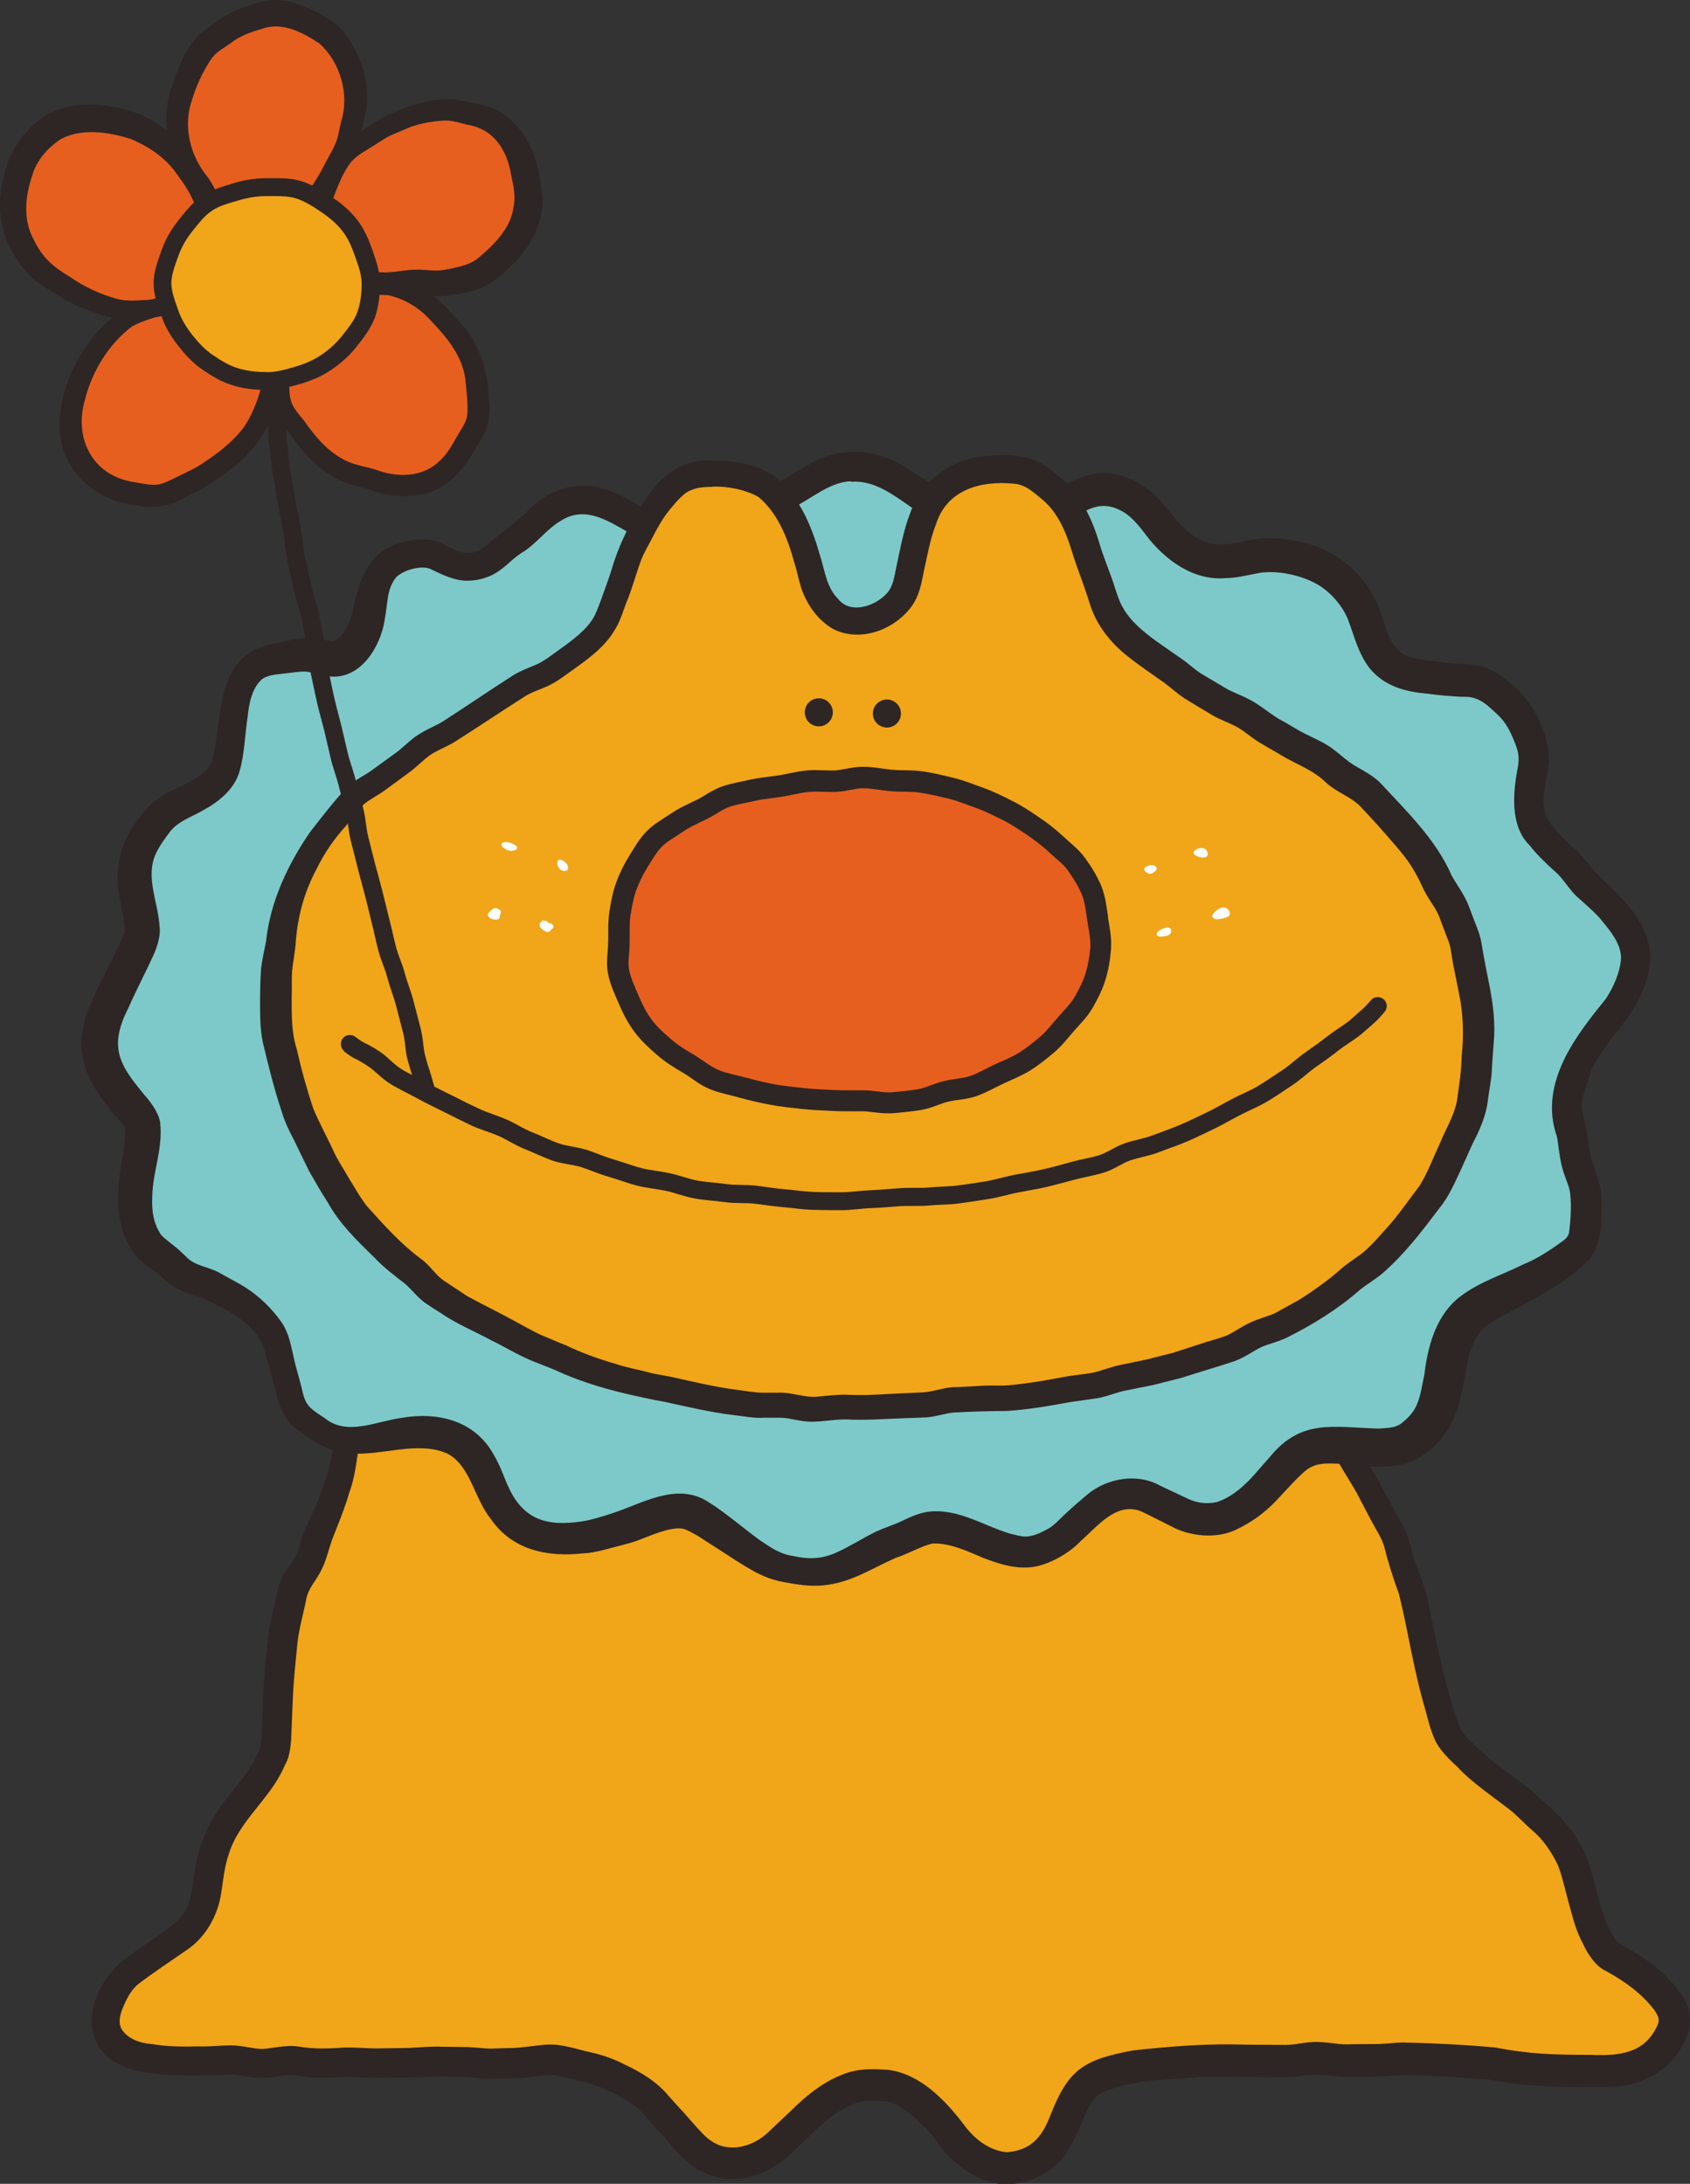 <svg xmlns="http://www.w3.org/2000/svg" version="1.1" xmlns:xlink="http://www.w3.org/1999/xlink" xmlns:svgjs="http://svgjs.dev/svgjs" width="100" height="129.19"><rect width="100%" height="100%" fill="#333333" stroke="none"/><svg id="SvgjsSvg1015" data-name="レイヤー 2" xmlns="http://www.w3.org/2000/svg" viewBox="0 0 100 129.19">
  <defs>
    <style>
      .cls-1 {
        fill: #2e2624;
      }

      .cls-2 {
        fill: #7dc9c9;
      }

      .cls-3 {
        fill: #fff;
      }

      .cls-4 {
        fill: #f1a518;
      }

      .cls-5 {
        fill: #e75f1f;
      }
    </style>
  </defs>
  <g id="SvgjsG1014" data-name="レイヤー 1">
    <g>
      <path class="cls-4" d="M99.01,119.07c-.15-.49-.53-.94-.95-1.38-.38-.4-.83-.75-1.28-1.08-.49-.36-1.02-.62-1.43-.87-.46-.27-.67-.78-.92-1.24-.23-.43-.4-.9-.54-1.42-.13-.48-.28-.97-.41-1.48-.12-.49-.26-.99-.44-1.48-.18-.47-.47-.89-.76-1.33-.33-.5-.76-.9-1.22-1.3-.45-.39-.86-.85-1.36-1.2-.49-.35-.97-.73-1.45-1.08-.5-.37-.94-.76-1.35-1.18-.43-.44-.94-.81-1.2-1.36-.26-.55-.4-1.11-.56-1.66-.16-.54-.33-1.09-.46-1.69-.11-.53-.26-1.09-.38-1.7-.11-.53-.2-1.09-.36-1.71-.13-.52-.2-1.1-.38-1.7-.15-.52-.38-1.06-.58-1.65-.19-.55-.27-1.12-.48-1.63-.22-.54-.56-1.01-.8-1.5-.26-.53-.53-1.03-.79-1.5-.3-.53-.6-1-.88-1.45-.21-.34-.39-.66-.55-.96-.25-.01-.5-.02-.75-.01-.58.02-1.17.08-1.7.4-.5.29-.84.7-1.18,1.04-.39.39-.72.79-1.05,1.17-.35.39-.75.72-1.19,1.02-.39.27-.83.55-1.41.69-.54.13-1.05.07-1.51-.01-.51-.09-.94-.36-1.39-.57-.47-.23-.93-.48-1.37-.66-.49-.2-1.01-.25-1.51-.15-.5.1-1,.31-1.45.66-.4.3-.78.69-1.2,1.05-.39.34-.74.78-1.2,1.06-.44.26-.94.49-1.49.61-.56.12-1.06-.06-1.52-.15-.51-.11-.95-.3-1.42-.52-.45-.21-.94-.36-1.44-.52-.46-.15-.94-.26-1.5-.23-.53.03-1.04.3-1.59.56-.49.22-1.06.37-1.58.66-.49.27-.99.55-1.51.79-.52.24-1.04.44-1.6.56-.55.11-1.09.1-1.68,0-.52-.09-1.03-.16-1.49-.36-.48-.21-.92-.49-1.34-.75-.45-.28-.86-.59-1.26-.88-.44-.33-.86-.63-1.26-.89-.49-.32-.95-.56-1.4-.63-.46-.07-1.07.03-1.75.26-.51.17-1.06.43-1.66.64-.54.19-1.12.35-1.7.49-.58.14-1.16.2-1.75.21-.59.01-1.18.04-1.75-.16-.71-.24-1.24-.58-1.63-.99-.45-.48-.8-1.03-1.07-1.6-.27-.58-.47-1.18-.82-1.72-.33-.51-.71-.98-1.33-1.33-.5-.29-1.04-.4-1.61-.43-.55-.03-1.11-.01-1.68.07-.56.08-1.12.21-1.67.28-.51.07-1.02.11-1.51.09-.04.2-.08.4-.12.6-.11.54-.17,1.12-.33,1.67-.16.54-.36,1.08-.56,1.61-.2.54-.44,1.05-.66,1.57-.22.54-.34,1.11-.56,1.62-.24.55-.65.99-.87,1.48-.24.53-.28,1.12-.43,1.65-.15.56-.24,1.11-.31,1.66-.08.58-.14,1.14-.16,1.68-.03.59-.11,1.16-.11,1.7,0,.62-.05,1.19-.07,1.7-.03.67-.03,1.25-.22,1.67-.25.55-.52,1.07-.84,1.54-.34.5-.75.92-1.1,1.37-.36.48-.69.96-.98,1.45-.35.61-.55,1.21-.69,1.78-.17.67-.22,1.3-.32,1.89-.11.68-.34,1.25-.66,1.78-.25.41-.67.77-1.18,1.15-.42.32-.91.61-1.39.93-.48.32-.95.67-1.36,1-.49.4-.77.9-.99,1.34-.28.59-.46,1.13-.42,1.63.05.59.33,1.05.83,1.41.39.28.9.53,1.58.6.39.04.97.14,1.69.17.5.02,1.08-.01,1.7,0,.53.02,1.1-.07,1.7-.06.55.01,1.11.2,1.7.21.55,0,1.13-.18,1.7-.17.56,0,1.13.16,1.7.16.57,0,1.14-.06,1.7-.06.57,0,1.14.06,1.7.06.58,0,1.15-.02,1.7-.02.59,0,1.16-.08,1.7-.08.6,0,1.17.04,1.7.03.63,0,1.2.11,1.7.1.73-.01,1.32-.03,1.7-.05.68-.03,1.29-.2,1.84-.18.67.03,1.24.23,1.81.36.59.14,1.17.27,1.75.55.51.24,1.05.51,1.63.87.55.34.94.84,1.34,1.27.43.47.85.93,1.23,1.38.42.49.83.95,1.36,1.25.49.28,1.08.5,1.8.46.66-.04,1.25-.29,1.78-.58.53-.3.95-.77,1.42-1.2.46-.42.9-.86,1.35-1.27.47-.43,1-.77,1.52-1.06.53-.3,1.09-.49,1.75-.5.62-.01,1.2-.02,1.69.15.55.2,1.03.53,1.46.87.44.35.86.76,1.23,1.17.38.43.68.93,1.05,1.32.41.43.86.74,1.34.99.47.24.99.48,1.62.4.69-.09,1.26-.27,1.68-.54.53-.33.87-.83,1.16-1.32.29-.49.47-1.06.73-1.59.25-.52.5-1.07.92-1.48.37-.36.91-.56,1.56-.76.37-.11.94-.29,1.69-.37.51-.06,1.09-.12,1.73-.16.54-.04,1.12-.1,1.73-.13.55-.03,1.14,0,1.74-.02.56-.02,1.15.03,1.74.02.57-.01,1.15.02,1.73.01.58,0,1.16-.17,1.73-.18.58,0,1.16.14,1.74.14.59,0,1.17-.03,1.74-.02.6,0,1.18-.11,1.74-.09.61.01,1.19.04,1.74.06.62.02,1.21.06,1.73.09.68.04,1.26.09,1.73.14.65.07,1.26.25,1.85.31.66.06,1.29.06,1.87.1.67.05,1.3.02,1.87.03.69,0,1.32.04,1.87-.04.7-.11,1.29-.31,1.76-.61.58-.38.9-.82,1.14-1.2.34-.54.48-1.06.31-1.58Z"></path>
      <path class="cls-2" d="M50.29,27.6c.64-.03,1.23.06,1.79.26.57.2,1.07.55,1.59.88.51.33,1.02.67,1.52,1.01.51.35,1.08.59,1.62.84.56.26,1.11.39,1.74.42.56.02,1.12.13,1.64-.02.53-.14,1.02-.42,1.52-.64.51-.23.99-.51,1.47-.73.53-.24,1.02-.52,1.52-.63.55-.13,1.1-.06,1.63.14.54.2.94.49,1.3.81.39.35.68.77,1,1.17.32.4.69.76,1.09,1.1.36.32.78.6,1.32.78.63.21,1.23.21,1.83.16.6-.05,1.19-.26,1.83-.32.57-.06,1.19.01,1.85.14.54.1,1.11.3,1.74.62.62.32,1.02.72,1.37,1.1.44.48.77.94.97,1.46.22.58.39,1.14.6,1.67.21.55.46,1.06.97,1.46.49.38,1.08.57,1.71.68.58.1,1.21.17,1.84.22.61.05,1.25,0,1.84.19.57.18,1.02.58,1.51,1.03.53.5.88.98,1.11,1.5.28.62.53,1.21.55,1.82.03.67-.19,1.31-.24,1.9-.07.72-.07,1.39.12,1.92.16.45.55.87.96,1.35.34.39.77.74,1.2,1.15.39.38.68.89,1.08,1.28.41.39.85.74,1.21,1.14.4.43.76.86,1.04,1.29.33.51.57,1.01.64,1.52.07.58-.05,1.13-.25,1.67-.18.51-.42,1.03-.74,1.53-.3.46-.71.88-1.06,1.34-.34.46-.68.93-.98,1.4-.31.49-.5,1.04-.67,1.57-.18.53-.36,1.07-.36,1.63,0,.55.2,1.09.3,1.65.1.55.14,1.11.27,1.64.14.55.41,1.07.51,1.59.11.58.05,1.14.04,1.67-.01.58,0,1.16-.29,1.64-.29.49-.81.79-1.27,1.14-.44.34-.92.62-1.44.88-.51.25-1.01.54-1.52.77-.54.25-1.06.49-1.52.77-.53.32-.99.67-1.28,1.11-.33.5-.59,1.07-.76,1.69-.16.58-.2,1.21-.34,1.82-.14.61-.26,1.22-.49,1.77-.24.57-.64,1.01-1.12,1.42-.48.42-.98.57-1.56.62-.56.05-1.15.06-1.75-.01-.59-.07-1.18-.12-1.76-.1-.58.02-1.17.08-1.7.4-.5.29-.84.7-1.18,1.04-.39.39-.72.79-1.05,1.17-.35.39-.75.72-1.19,1.02-.39.27-.83.55-1.41.69-.54.13-1.05.07-1.51-.01-.51-.09-.94-.36-1.39-.57-.47-.23-.93-.48-1.37-.66-.49-.2-1.01-.25-1.51-.15-.5.1-1,.31-1.45.66-.4.3-.78.69-1.2,1.05-.39.34-.74.78-1.2,1.06-.44.26-.94.49-1.49.61-.56.12-1.06-.06-1.52-.15-.51-.11-.95-.3-1.42-.52-.45-.21-.94-.36-1.44-.52-.46-.15-.94-.26-1.5-.23-.53.03-1.04.3-1.59.56-.49.22-1.06.37-1.58.66-.49.27-.99.55-1.51.79-.52.24-1.04.44-1.6.56-.55.11-1.09.1-1.68,0-.52-.09-1.03-.16-1.49-.36-.48-.21-.92-.49-1.34-.75-.45-.28-.86-.59-1.26-.88-.44-.33-.86-.63-1.26-.89-.49-.32-.95-.56-1.4-.63-.46-.07-1.07.03-1.75.26-.51.17-1.06.43-1.66.64-.54.19-1.12.35-1.7.49-.58.14-1.16.2-1.75.21-.59.01-1.18.04-1.75-.16-.71-.24-1.24-.58-1.63-.99-.45-.48-.8-1.03-1.07-1.6-.27-.58-.47-1.18-.82-1.72-.33-.51-.71-.98-1.33-1.33-.5-.29-1.04-.4-1.61-.43-.55-.03-1.11-.01-1.68.07-.56.08-1.12.21-1.67.28-.58.08-1.16.13-1.69.08-.57-.05-1.05-.31-1.54-.64-.52-.35-.97-.63-1.25-1.01-.34-.47-.41-1.01-.55-1.5-.14-.52-.31-1.02-.43-1.55-.11-.51-.21-1.04-.47-1.54-.22-.43-.59-.81-1.03-1.24-.37-.36-.79-.67-1.25-.93-.45-.25-.91-.51-1.39-.73-.48-.22-1.01-.32-1.47-.55-.47-.24-.82-.66-1.22-.98-.4-.32-.88-.59-1.16-1.05-.32-.51-.52-1.11-.59-1.72-.07-.59-.04-1.22.02-1.81.06-.63.23-1.23.3-1.78.09-.76.19-1.42.02-1.8-.2-.46-.69-.93-1.12-1.49-.36-.47-.76-.98-1.03-1.55-.26-.55-.36-1.16-.32-1.81.03-.53.18-1.1.41-1.67.21-.52.46-1.05.73-1.57.28-.53.54-1.06.77-1.55.28-.61.59-1.15.59-1.63,0-.61-.15-1.25-.29-1.9-.13-.61-.2-1.21-.13-1.87.06-.57.22-1.12.63-1.75.4-.6.75-1.14,1.22-1.49.56-.41,1.17-.65,1.71-.94.62-.33,1.14-.67,1.5-1.18.27-.38.44-.95.52-1.65.06-.55.16-1.15.24-1.74.07-.6.13-1.2.33-1.72.22-.57.49-1.13,1-1.45.6-.37,1.19-.4,1.66-.49.66-.12,1.22-.23,1.73-.15.62.11,1.16.36,1.71.1.59-.28.91-.73,1.14-1.19.25-.49.41-1.03.51-1.59.1-.56.17-1.13.38-1.62.21-.5.49-.99,1.05-1.28.71-.37,1.29-.46,1.76-.45.69,0,1.16.42,1.7.61.5.18,1.1.28,1.84,0,.51-.2.9-.64,1.33-.99.43-.34.91-.63,1.31-1,.41-.38.77-.8,1.22-1.1.46-.3.95-.57,1.51-.66.67-.11,1.18.03,1.62.16.55.16,1,.4,1.48.69.43.25.88.52,1.5.67.45.11.99.24,1.64.21.47-.02,1.01-.14,1.63-.27.66-.14,1.22-.4,1.75-.57.65-.21,1.21-.42,1.71-.66.62-.29,1.18-.52,1.66-.81.58-.35,1.08-.68,1.58-.93.55-.27,1.09-.46,1.75-.49Z"></path>
      <path class="cls-1" d="M50.25,26.74c1.19-.09,2.48.32,3.45.98.23.13.66.43.88.57.51.3,1.16.82,1.68,1.06.7.35,1.51.76,2.33.76.36.03.91.06,1.17.04,1.19-.31,2.35-1.1,3.49-1.59.69-.36,1.7-.69,2.53-.54,1.3.18,2.42.97,3.2,1.98.9,1.13,1.86,2.32,3.45,2.2.69-.01,1.21-.22,1.95-.32.87-.12,1.66,0,2.39.13,2.14.4,4.02,1.87,4.81,3.91l.09.24.17.49c.35,1.08.64,2.08,1.93,2.31.59.1,1.33.18,1.93.26.73.09,1.5,0,2.3.31,1.93.88,3.21,2.67,3.61,4.74.29,1.58-.92,3.26.24,4.58.41.52.85.94,1.37,1.4.41.36.75.85,1.08,1.26,1.45,1.4,3.35,2.96,3.35,5.19-.08,1.77-1.1,3.33-2.22,4.62-.4.61-1,1.33-1.26,2.01-.19.52-.46,1.26-.55,1.79-.1.61.14,1.07.25,1.74.14.77.17,1.42.36,1.92.24.61.58,1.6.53,2.3,0,1.26.08,2.68-.94,3.64-1.37,1.31-3.02,2.12-4.63,2.97-.5.28-1.08.58-1.46.95-.52.53-.78,1.35-.93,2.09-.18,1.07-.38,2.24-.82,3.28-.68,1.49-2.14,2.68-3.78,2.73-.9.09-1.87-.06-2.75-.14-.93-.04-1.59-.1-2.21.41-.5.42-1.23,1.24-1.71,1.75-.73.76-1.48,1.31-2.45,1.76-1.18.54-2.76.35-3.82-.25l-.9-.45c-.26-.13-.63-.32-.88-.43-1.45-.53-2.53.9-3.52,1.76-.63.68-1.69,1.31-2.67,1.52-1.1.21-2.16-.15-3.09-.5-.93-.39-1.98-.9-3.01-.86-.65.14-1.54.65-2.19.85-1.32.58-2.52,1.38-4,1.59-.79.13-1.59.03-2.36-.11-.36-.06-.75-.14-1.17-.29-.72-.27-1.34-.67-1.98-1.07-.33-.23-1.89-1.21-2.18-1.41-.29-.16-.75-.44-1.01-.45-.74-.06-1.77.41-2.49.68-.35.14-.71.23-1.06.32-.61.15-1.58.46-2.22.47-2.1.24-4.2-.17-5.48-2.02-1.01-1.25-1.2-3.17-2.6-3.89-1.75-.76-3.83.15-5.73,0-1.22-.02-2.29-.76-3.24-1.5-.67-.46-1.02-1.49-1.16-2.19-.29-.9-.5-2.03-.84-2.88-.67-1.22-1.97-1.89-3.18-2.47-.62-.31-1.41-.41-2.05-.84-.47-.3-.79-.7-1.24-1-.34-.22-.91-.65-1.2-1.12-.41-.63-.65-1.35-.76-2.1-.11-.8-.06-1.55.02-2.33.09-.73.27-1.34.31-2.04.04-.3.04-.71.03-.75-.06-.14-.17-.26-.29-.42-1.74-1.97-2.97-3.83-1.9-6.61.45-1.1,1.08-2.31,1.61-3.37.14-.33.5-.96.53-1.21.04-.55-.12-1.06-.21-1.64-.5-2.22-.04-3.9,1.51-5.65.92-1.11,2.51-1.32,3.51-2.26.38-.39.47-.86.55-1.4.46-2.65.27-5.61,3.65-6.15.57-.12,1.01-.26,1.66-.31.51-.06,1.16.14,1.63.19.08,0,.1,0,.11-.01.61-.3.88-1.05,1.09-1.7.44-2.2,1.04-3.99,3.77-4.3.42-.05.99,0,1.39.18.43.17.73.37.96.46.78.32,1.4.12,2.01-.48.81-.7,1.63-1.2,2.37-2,1.23-1.2,3.02-1.72,4.66-1.06.95.28,1.94,1.11,2.75,1.29,1.27.36,2.4.08,3.6-.29.93-.34,1.92-.64,2.84-1.09,1.72-.68,3.09-2.13,5.02-2.19ZM50.34,28.47c-1.23.04-2.33,1.03-3.42,1.57-1.97.93-3.97,1.78-6.15,2.1-1.26.17-2.48-.09-3.54-.62-1.27-.72-2.61-1.62-4.03-.72-.85.48-1.5,1.43-2.36,1.92-.67.44-.98.94-1.79,1.33-.44.19-.87.3-1.35.3-.78.04-1.67-.42-2.25-.7-.51-.21-1.54.04-2.01.5-.56.71-.48,1.43-.68,2.53-.24,1.56-1.4,3.5-3.22,3.34-.57-.04-.93-.24-1.45-.29-.31-.02-.77.06-1.15.1-.47.06-1,.07-1.4.32-.6.49-.8,1.4-.88,2.2-.16,1.03-.19,2.26-.48,3.26-.29,1.08-1.26,1.84-2.17,2.33-.67.39-1.41.62-1.9,1.2-.32.41-.73.97-.94,1.48-.54,1.33.18,2.76.27,4.17.1.67-.25,1.52-.49,1.99-.1.24-.34.71-.45.94-.21.45-.69,1.4-.88,1.86-1.26,2.45-.53,3.47,1.15,5.46.29.36.65.9.71,1.38.16,1.59-.43,2.82-.47,4.33-.04.89.06,1.61.52,2.3.21.24.77.63,1.09.92l.38.36c.53.59,1.38.59,2.08,1.02.25.13.71.4.96.53,1.03.55,1.92,1.36,2.6,2.31.57.82.63,1.83.89,2.73l.27.99c.09.37.15.67.25.9.22.53.7.76,1.2,1.11,1.31,1.03,2.98.17,4.5-.04,2.14-.38,4.35.15,5.46,2.17.44.74.64,1.44.9,1.97.89,1.9,2.28,2.28,4.26,1.99.51-.06,1.32-.31,1.83-.48,1.82-.58,3.86-1.9,5.74-.66.87.53,2.15,1.61,2.97,2.21.66.44,1.22.86,2.04.97.9.21,1.74.18,2.61-.24.72-.32,1.49-.82,2.23-1.18.47-.23,1.06-.41,1.47-.6.48-.23,1.13-.55,1.75-.61,1.73-.17,3.19.84,4.77,1.31.39.09.66.17.86.17.52,0,.99-.25,1.45-.5.31-.19.7-.62,1.04-.93.4-.37.77-.69,1.21-1.06,1.17-.97,2.96-1.29,4.33-.51l.49.23.49.23.49.23c.66.34,1.22.4,1.86.27.94-.3,1.78-1.09,2.41-1.84l.72-.82c1.89-2.32,3.81-1.75,6.47-1.69.53-.04.96-.03,1.34-.32.18-.15.41-.35.55-.53.54-.63.61-1.54.79-2.33.19-1.6.64-3.34,1.9-4.45,1.18-1,2.64-1.42,3.95-2.08.88-.35,1.72-.93,2.42-1.44.16-.14.23-.22.29-.42.1-.73.18-1.89.02-2.61-.07-.25-.2-.57-.33-.94-.27-.82-.29-1.58-.41-2.17-1.13-3.23,1.32-6.17,2.89-8.12.45-.67.86-1.59.91-2.41,0-.83-.57-1.53-1.09-2.17-.31-.42-1.01-1.02-1.41-1.38-.53-.43-.87-1.12-1.38-1.56-.5-.44-1.1-1.02-1.53-1.57-1.19-1.16-.98-3.2-.69-4.66.1-.62,0-.97-.24-1.55-.22-.54-.47-1.04-.9-1.46-.62-.58-1.14-1.15-2.06-1.12-.52,0-1.57-.1-2.14-.18-1.24-.11-2.52-.39-3.44-1.51-.71-.93-.91-1.95-1.32-2.99-.36-.81-1.08-1.6-1.86-2.02-.93-.51-2.21-.76-3.19-.65-.64.1-1.46.33-2.15.33-1.91.17-3.61-1.09-4.72-2.56-.42-.56-.91-1.18-1.55-1.47-.76-.38-1.41-.28-2.16.12-1.39.58-2.6,1.48-4.12,1.73-1.28.01-2.4-.03-3.53-.57-.95-.39-1.95-1.04-2.8-1.64-.99-.68-2.03-1.41-3.29-1.31Z"></path>
      <path class="cls-4" d="M42.14,28.02c.63,0,1.18.03,1.66.16.59.16,1.15.31,1.57.63.46.34.8.82,1.11,1.29.31.47.58.97.79,1.5.21.53.35,1.09.52,1.61.18.56.26,1.14.47,1.63.24.57.6,1.04.98,1.38.39.36.89.56,1.56.53.68-.03,1.16-.26,1.57-.51.49-.31.89-.68,1.12-1.22.21-.48.29-1.06.41-1.64.11-.54.25-1.09.38-1.65.13-.56.33-1.08.57-1.58.24-.51.55-.93,1-1.31.39-.33.83-.63,1.44-.81.47-.14,1.02-.24,1.66-.27.63-.02,1.19,0,1.68.13.58.16,1,.53,1.42.88.43.35.83.73,1.13,1.22.29.46.56.96.77,1.49.2.52.36,1.06.53,1.6.17.55.4,1.07.57,1.58.19.57.34,1.11.58,1.57.23.44.56.91,1.01,1.35.37.37.83.71,1.31,1.08.43.33.9.64,1.39.97.46.3.87.72,1.36,1.02.47.29.96.58,1.46.87.48.28,1.04.45,1.54.73.49.28.92.68,1.41.96.5.28.99.57,1.47.85.5.29,1.05.49,1.51.78.5.31.9.72,1.35,1.03.49.34,1.03.57,1.44.91.44.37.8.83,1.22,1.26.4.41.79.84,1.16,1.31.36.45.75.89,1.08,1.38.32.48.54,1.03.82,1.55.27.51.65.98.88,1.52.23.53.44,1.09.62,1.64.18.55.21,1.15.34,1.72.13.56.26,1.13.34,1.71.08.57.17,1.15.2,1.74.02.58-.05,1.16-.08,1.74-.03.58-.05,1.16-.14,1.74-.09.57-.15,1.16-.3,1.73-.15.55-.48,1.06-.7,1.61-.21.53-.44,1.06-.72,1.59-.26.51-.47,1.06-.79,1.56-.31.48-.68.93-1.05,1.4-.35.45-.71.91-1.12,1.35-.39.41-.75.84-1.16,1.22-.42.38-.91.66-1.35,1.01-.44.35-.85.74-1.31,1.06-.46.32-.92.65-1.39.94-.48.29-.98.55-1.48.8-.5.26-1.06.37-1.57.6-.51.23-.96.59-1.49.8-.52.2-1.07.33-1.6.51-.53.18-1.06.36-1.6.52-.54.16-1.08.28-1.63.41-.54.14-1.1.22-1.64.33-.55.12-1.07.35-1.62.45-.55.1-1.11.14-1.67.23-.55.09-1.1.24-1.65.31-.56.07-1.12.13-1.67.19-.56.06-1.13-.01-1.68.04-.56.05-1.12.04-1.68.08-.56.04-1.11.26-1.66.29-.57.03-1.13.04-1.68.06-.57.03-1.13.06-1.68.09-.57.02-1.13-.03-1.68-.01-.56.02-1.12.13-1.69.12-.56,0-1.12-.21-1.68-.24-.56-.03-1.13.03-1.69-.02-.56-.05-1.12-.14-1.67-.22-.56-.08-1.11-.21-1.66-.3-.55-.1-1.1-.25-1.64-.37-.55-.12-1.11-.19-1.65-.33-.55-.14-1.1-.24-1.64-.41-.54-.17-1.09-.31-1.62-.49-.53-.19-1.04-.45-1.56-.66-.53-.21-1.05-.41-1.56-.64-.52-.23-1-.52-1.5-.77-.51-.26-1.01-.51-1.49-.78-.5-.28-1.03-.48-1.5-.78-.48-.31-.97-.6-1.42-.92-.46-.33-.8-.82-1.22-1.18-.44-.37-.91-.68-1.3-1.07-.41-.39-.82-.77-1.19-1.19-.38-.42-.79-.81-1.13-1.25-.34-.45-.61-.95-.92-1.41-.31-.47-.58-.96-.86-1.45-.27-.49-.49-1.01-.73-1.51-.24-.51-.52-1-.72-1.52-.2-.53-.36-1.07-.51-1.6-.16-.54-.3-1.08-.41-1.63-.11-.55-.29-1.09-.36-1.65-.07-.56-.03-1.13-.06-1.69-.02-.56,0-1.12.03-1.68.03-.56.16-1.11.24-1.66.08-.56.11-1.12.25-1.66.14-.54.28-1.09.48-1.61.2-.53.46-1.02.71-1.52.25-.5.54-.98.85-1.45.31-.46.68-.88,1.04-1.31.36-.42.66-.91,1.08-1.29.4-.38.93-.61,1.39-.95.47-.35.92-.68,1.37-1,.48-.34.86-.78,1.32-1.08.49-.33,1.04-.52,1.5-.81.5-.32.96-.64,1.42-.92.51-.31.95-.67,1.42-.94.52-.3.97-.64,1.43-.91.52-.31,1.1-.44,1.55-.71.53-.32.97-.68,1.4-.97.51-.36.95-.72,1.3-1.08.43-.44.73-.91.92-1.41.19-.51.43-1.09.64-1.73.19-.56.35-1.16.58-1.75.22-.57.54-1.11.82-1.65.29-.56.61-1.08.98-1.54.4-.5.8-.97,1.32-1.26.52-.29,1.11-.37,1.77-.37Z"></path>
      <path class="cls-1" d="M42.14,27.25c1.24,0,2.42.14,3.62.87,1.5,1.15,2.24,2.93,2.73,4.64.32.94.38,1.95,1.11,2.68.66.83,1.9.5,2.62-.1.55-.44.63-.86.79-1.67.25-1.13.43-2.26.86-3.35.64-1.86,2.44-3.19,4.39-3.34,1.26-.14,2.72-.13,3.77.7.21.16.49.38.69.55,1.19.96,1.89,2.43,2.32,3.87.23.79.56,1.56.83,2.35.13.41.33,1.06.52,1.4.45.86,1.25,1.51,2.03,2.08.49.35,1.2.83,1.69,1.18.28.22.67.55.93.72.38.23.99.59,1.38.82.46.29.91.42,1.43.69.79.39,1.37.98,2.13,1.36l.72.42c.71.44,1.58.71,2.25,1.25.45.34.78.67,1.24.94.47.27,1.13.62,1.52,1.04,1.53,1.65,3.28,3.35,4.18,5.43.25.47.8,1.2,1.04,1.87l.15.4c.18.51.49,1.16.58,1.73.1.64.33,1.84.46,2.46.23,1.15.38,2.33.26,3.5-.03.5-.09,1.15-.11,1.64-.02.51-.17,1.2-.23,1.71-.09.87-.5,1.8-.89,2.54-.19.43-.51,1.12-.7,1.55-.37.78-.7,1.58-1.26,2.27-1.07,1.41-2.05,2.71-3.41,3.9-.51.41-.96.66-1.33.97-1.29,1.13-2.77,2.04-4.3,2.81-.62.29-1.17.39-1.55.58-.39.18-.86.54-1.51.8-1.02.34-2.23.69-3.21,1.01l-1.63.41-1.64.33c-.46.08-.94.3-1.59.44-.49.08-1.19.17-1.68.24-1.16.22-2.54.45-3.75.53-.79,0-2.08.03-2.87.08-.31.01-.46.02-.72.08-.34.07-.82.2-1.22.22-.32.02-1.02.03-1.35.05-.97.04-2.39.13-3.34.07-.84-.02-1.7.22-2.56.1-.59-.08-.97-.22-1.54-.2h-.82c-.55.04-1.2-.1-1.73-.15-1.38-.17-2.75-.49-4.11-.79-.76-.13-1.69-.34-2.45-.52-1.35-.32-2.76-.77-4.01-1.35-.38-.17-1.18-.46-1.56-.63-.77-.33-1.51-.79-2.26-1.15-.96-.52-2.06-.97-2.98-1.61-.27-.18-.86-.52-1.11-.75-.37-.31-.69-.72-1.01-.99-.6-.46-1.27-.97-1.79-1.53-1.05-1.02-2.08-2.02-2.78-3.29-.35-.54-.76-1.25-1.08-1.81-.16-.31-.76-1.57-.92-1.89-.26-.48-.54-1.07-.7-1.62-.45-1.33-.79-2.72-1.12-4.09-.19-.87-.17-1.76-.17-2.65,0-.55.02-1.2.06-1.76.07-.63.22-1.17.3-1.66.25-2.31,1.29-4.5,2.59-6.4.72-.92,1.39-1.8,2.2-2.67.53-.47,1.06-.7,1.43-.97l1.35-.98c.39-.26.73-.64,1.27-1.04.71-.49,1.26-.63,1.83-1.03,1.25-.81,2.54-1.69,3.79-2.49.43-.31,1.11-.56,1.58-.76.46-.22.83-.52,1.25-.82.77-.55,1.7-1.21,2.14-2.04.18-.37.41-1.01.56-1.43.17-.48.38-1.05.52-1.54.48-1.53,1.24-2.98,2.19-4.27.95-1.29,2.04-2.01,3.72-1.96ZM42.15,28.8c-.5,0-.95.05-1.29.21-.42.15-.89.73-1.24,1.15-.41.51-.7,1.03-1.01,1.63-.21.42-.54.96-.69,1.39-.27.72-.51,1.61-.8,2.33-.22.52-.37,1.12-.67,1.63-.61,1.1-1.59,1.8-2.57,2.5-.47.33-.98.73-1.52.97-.55.24-.92.33-1.4.65-1.27.81-2.54,1.66-3.81,2.47-.54.39-1.36.67-1.76.98-.35.25-.76.7-1.28,1.06l-1.32.97c-.52.37-1.01.6-1.3.88-.32.29-.6.72-.99,1.2-.75.83-1.29,1.62-1.77,2.59-.75,1.4-1.14,2.89-1.24,4.47-.06.61-.17,1.14-.21,1.61-.03.4,0,1.11-.02,1.54,0,1.05-.02,2.05.31,3.07.25,1.14.59,2.35.96,3.46.25.64.89,1.85,1.19,2.5.17.41.54.99.77,1.38.1.18.32.54.43.71.22.38.56.93.84,1.26.99,1.09,1.95,2.17,3.12,3.04.59.41.89,1.01,1.47,1.37.33.22.99.65,1.32.87.88.48,1.97,1.01,2.87,1.51.49.26.95.53,1.42.75.38.15,1.11.48,1.49.62.98.47,1.99.83,3.03,1.13.57.2,1.35.33,1.94.5.22.06.96.19,1.2.23,1.32.29,2.65.62,3.99.79.45.06,1.12.17,1.55.17h.83c.81-.06,1.62.32,2.4.23.53-.04,1.15-.13,1.71-.11.46.02,1.15.03,1.61,0,.76-.04,2.13-.11,2.87-.14.62-.02,1.39-.34,2.02-.31l1.68-.09c.51-.02.92.02,1.39-.02,1.21-.11,2.21-.29,3.43-.52.43-.07,1.17-.15,1.59-.23.43-.09.97-.32,1.59-.45l1.59-.33,1.57-.4,1.54-.5c.58-.2,1.1-.32,1.54-.49.38-.14.79-.46,1.39-.76.62-.29,1.17-.41,1.54-.59l1.38-.76c.88-.55,1.77-1.18,2.55-1.88.47-.4.98-.7,1.33-.99.49-.42,1.12-1.15,1.59-1.68.58-.68,1.15-1.5,1.69-2.21.47-.74.81-1.67,1.19-2.47.38-.96.97-1.83,1.07-2.85.11-.73.23-1.63.24-2.37.14-1.33.09-2.61-.2-3.9l-.32-1.62c-.11-.57-.1-.92-.33-1.45-.1-.26-.32-.86-.42-1.11-.2-.62-.58-.99-.96-1.73-.52-1.13-.87-1.7-1.67-2.62-.69-.81-1.41-1.61-2.13-2.37-.55-.54-1.41-.83-1.97-1.35-.79-.78-1.75-1.08-2.69-1.65-.25-.16-.83-.47-1.06-.62-.59-.31-1.11-.83-1.67-1.11-.4-.2-.93-.39-1.35-.64l-.18-.11-.72-.43c-.25-.15-.48-.29-.74-.45-.44-.3-.77-.6-1.16-.9-.68-.48-1.57-1.08-2.21-1.6-.97-.75-1.83-1.84-2.2-3.02l-.26-.8c-.25-.74-.58-1.56-.81-2.33-.35-1.15-.84-2.36-1.8-3.14-.52-.42-.99-.88-1.7-.91-1.89-.18-3.87.35-4.53,2.33-.38.96-.56,2.03-.78,3.03-.12.62-.26,1.28-.65,1.85-1.02,1.43-3.07,2.22-4.7,1.38-.9-.53-1.51-1.4-1.86-2.38-.18-.58-.26-1.06-.44-1.61-.39-1.43-.99-2.89-2.1-3.81-.68-.4-1.78-.65-2.72-.61Z"></path>
      <path class="cls-1" d="M20.32,62.17c.18.14.31.23.43.31.09.06.17.1.24.14.11.05.19.09.31.16.12.07.28.16.53.33.15.1.34.27.56.46.22.2.49.43.82.62.49.29,1.02.53,1.54.82.5.28,1.03.52,1.56.79.49.25,1.02.51,1.56.77.56.26,1.13.41,1.63.63.45.19.94.53,1.56.78.49.19,1.02.46,1.61.67.32.11.63.17.92.22.29.05.55.1.79.17.5.16,1.03.4,1.65.58.51.14,1.05.36,1.67.52.61.15,1.19.2,1.72.31.49.1,1.04.33,1.69.45.61.11,1.19.13,1.74.21.64.09,1.23.04,1.74.09.54.06,1.11.16,1.73.21.53.04,1.11.14,1.74.16.43.01.86.02,1.29.02.15,0,.3,0,.46,0,.63,0,1.21-.11,1.74-.12.6-.02,1.18-.08,1.74-.12.17-.01.34-.01.52-.01.16,0,.32,0,.49,0,.24,0,.48,0,.73-.03.54-.05,1.13-.04,1.74-.12.59-.08,1.17-.17,1.73-.26.63-.1,1.19-.28,1.71-.38.56-.11,1.14-.2,1.71-.33.59-.14,1.15-.3,1.69-.44.53-.14,1.11-.23,1.7-.41.34-.1.63-.26.89-.4.26-.14.49-.26.7-.33.49-.17,1.08-.25,1.68-.48.53-.21,1.09-.39,1.63-.62.56-.24,1.09-.5,1.59-.74.56-.27,1.07-.57,1.55-.82.5-.26,1.04-.48,1.57-.78.55-.32,1.03-.67,1.47-.95.57-.37,1-.79,1.39-1.07.51-.36.98-.69,1.41-1.03.48-.38.99-.65,1.43-1.03.41-.36.57-.49.73-.64.08-.07.15-.14.24-.24.09-.09.19-.2.33-.37.2-.22.18-.56-.04-.75s-.56-.18-.75.04c-.14.16-.24.27-.31.34-.11.12-.16.16-.28.27-.12.1-.3.26-.61.54-.29.26-.81.55-1.38.99-.39.31-.86.64-1.37,1-.49.35-.89.75-1.35,1.04-.48.31-.94.64-1.43.93-.43.25-.97.47-1.53.76-.51.27-1,.56-1.51.8-.51.24-1.02.5-1.55.72-.49.21-1.03.39-1.6.61-.44.18-1.02.26-1.64.47-.32.11-.6.26-.85.4-.25.13-.49.25-.71.32-.49.15-1.06.23-1.66.4-.55.15-1.1.31-1.65.43-.52.12-1.09.21-1.68.32-.6.12-1.14.29-1.67.38-.56.09-1.12.18-1.69.25-.51.07-1.09.06-1.71.12-.2.02-.4.02-.63.02-.16,0-.32,0-.49,0-.19,0-.39,0-.6.02-.58.04-1.14.1-1.71.12-.63.03-1.2.12-1.7.12-.15,0-.3,0-.45,0-.43,0-.84,0-1.26-.02-.53-.02-1.1-.11-1.7-.16-.54-.04-1.1-.14-1.69-.21-.65-.07-1.23-.02-1.71-.09-.61-.09-1.19-.11-1.7-.2-.5-.09-1.04-.3-1.65-.44-.61-.13-1.19-.18-1.68-.3-.52-.13-1.05-.34-1.63-.51-.51-.14-1.04-.38-1.61-.57-.33-.1-.64-.16-.92-.21-.28-.05-.54-.1-.75-.18-.52-.18-1.03-.44-1.58-.66-.48-.18-.96-.51-1.53-.76-.59-.25-1.15-.41-1.59-.62-.54-.25-1.05-.5-1.53-.75-.55-.28-1.08-.52-1.52-.77-.57-.32-1.1-.55-1.51-.8-.24-.14-.45-.32-.66-.51-.21-.19-.42-.39-.68-.56-.24-.16-.41-.26-.56-.34-.21-.12-.34-.17-.43-.22-.09-.05-.2-.12-.45-.31-.23-.18-.57-.14-.75.09-.18.23-.14.57.09.75Z"></path>
      <path class="cls-5" d="M51.05,45.98c.6,0,1.18.14,1.75.18.6.04,1.19,0,1.76.09.59.09,1.17.23,1.73.36.58.14,1.13.37,1.67.57.57.2,1.09.47,1.6.72.54.27,1.02.59,1.5.9.5.34.96.68,1.38,1.07.44.41.92.76,1.26,1.23.35.48.67,1,.89,1.53.23.54.28,1.14.37,1.72.09.57.22,1.15.18,1.75-.04.56-.14,1.13-.3,1.65-.16.53-.42,1.04-.7,1.52-.27.48-.69.86-1.05,1.29-.35.41-.69.86-1.13,1.22-.42.35-.85.7-1.33,1-.46.29-.98.49-1.5.73-.49.23-.98.52-1.51.71-.51.18-1.09.19-1.64.32-.53.13-1.04.4-1.6.49-.54.09-1.1.15-1.66.19-.55.04-1.11-.11-1.67-.11-.59,0-1.18.01-1.78-.02-.6-.03-1.19-.05-1.77-.11-.6-.07-1.19-.12-1.76-.23-.59-.11-1.17-.24-1.74-.4-.58-.16-1.18-.26-1.72-.48-.56-.23-1.02-.64-1.52-.94-.52-.31-1.02-.62-1.46-1-.45-.39-.89-.79-1.24-1.27-.35-.47-.62-1-.86-1.56-.22-.53-.49-1.07-.6-1.68-.1-.55.03-1.16.03-1.79,0-.58-.02-1.11.06-1.63.09-.56.19-1.1.37-1.59.19-.53.43-1.02.72-1.47.29-.47.57-.96.95-1.34.38-.38.88-.64,1.34-.96.44-.3.94-.52,1.44-.76.48-.23.92-.6,1.45-.78.51-.17,1.06-.25,1.6-.38.52-.12,1.07-.16,1.62-.25.53-.08,1.06-.24,1.61-.29.54-.05,1.09.02,1.64,0,.54-.02,1.08-.22,1.63-.22Z"></path>
      <path class="cls-1" d="M65.57,54.27c-.09-.55-.14-1.21-.41-1.87-.25-.6-.6-1.15-.96-1.65-.21-.29-.45-.52-.68-.73-.23-.21-.46-.4-.66-.59-.45-.42-.94-.79-1.45-1.13-.47-.32-.98-.66-1.57-.95-.5-.25-1.05-.53-1.67-.75-.52-.18-1.08-.42-1.73-.58-.56-.14-1.15-.28-1.78-.38-.66-.1-1.27-.05-1.81-.1-.5-.03-1.1-.18-1.8-.18-.35,0-.66.06-.94.11-.28.05-.52.1-.72.11-.07,0-.14,0-.21,0-.3,0-.62-.02-.97-.02-.16,0-.32,0-.49.02-.63.06-1.17.22-1.65.29-.51.08-1.07.12-1.67.25-.51.12-1.07.2-1.66.4-.34.12-.62.28-.86.42-.25.15-.46.29-.66.38-.49.24-1.01.46-1.52.81-.21.14-.44.28-.69.45-.25.16-.5.35-.74.59-.46.47-.75,1-1.03,1.45-.31.49-.57,1.02-.78,1.59-.2.56-.31,1.13-.4,1.71-.06.39-.07.77-.07,1.15,0,.19,0,.39,0,.58,0,.39-.07.83-.07,1.32,0,.18.01.38.05.58.13.72.43,1.31.64,1.81.25.59.54,1.16.93,1.68.4.54.88.97,1.34,1.37.49.43,1.02.75,1.55,1.06.21.12.44.29.7.47.26.18.55.36.9.5.63.25,1.25.35,1.79.51.58.16,1.18.3,1.79.41.62.12,1.22.17,1.81.24.62.07,1.23.09,1.81.12.38.02.74.02,1.11.02.23,0,.46,0,.69,0h.01c.2,0,.42.03.66.06.25.03.51.06.81.06.08,0,.16,0,.25,0,.57-.04,1.15-.11,1.71-.19.35-.06.65-.16.92-.26.27-.1.51-.19.73-.24.23-.06.49-.09.77-.13.29-.04.6-.09.92-.21.61-.22,1.12-.52,1.57-.73.49-.23,1.03-.44,1.56-.76.52-.33.98-.7,1.4-1.05.5-.42.86-.9,1.2-1.29.33-.39.78-.8,1.12-1.39.28-.5.57-1.04.75-1.65.18-.57.28-1.18.33-1.79,0-.1.01-.2.01-.3,0-.6-.12-1.14-.19-1.6ZM64.51,56.08c-.04.52-.13,1.04-.28,1.51-.14.46-.38.93-.65,1.4-.2.36-.58.73-.98,1.19-.37.43-.69.84-1.05,1.15-.41.34-.83.68-1.26.95-.39.25-.89.44-1.43.69-.53.25-1,.53-1.45.68-.19.07-.43.11-.69.15-.27.04-.57.08-.89.16-.32.08-.6.19-.85.28-.25.09-.48.17-.69.2-.52.08-1.06.14-1.61.18-.05,0-.1,0-.15,0-.19,0-.41-.03-.66-.06-.25-.03-.52-.06-.81-.06h-.01c-.23,0-.47,0-.69,0-.35,0-.7,0-1.04-.02-.61-.03-1.19-.05-1.74-.11-.61-.07-1.18-.12-1.72-.22-.58-.11-1.14-.24-1.68-.39-.63-.17-1.21-.27-1.66-.46-.21-.09-.43-.22-.67-.38-.24-.16-.49-.34-.77-.51-.51-.3-.98-.59-1.37-.93-.45-.39-.85-.75-1.15-1.16-.31-.42-.56-.9-.78-1.43-.23-.55-.47-1.05-.56-1.55-.02-.1-.03-.22-.03-.35,0-.35.07-.8.07-1.32,0-.2,0-.39,0-.58,0-.35,0-.67.05-.95.09-.55.18-1.05.34-1.48.18-.49.4-.93.66-1.35.3-.49.56-.93.87-1.24.14-.14.33-.28.54-.42.21-.14.46-.29.71-.46.37-.26.84-.47,1.36-.72.29-.14.53-.3.76-.43.23-.14.43-.25.62-.31.43-.15.96-.23,1.54-.36.45-.11.98-.14,1.57-.24.58-.09,1.1-.24,1.57-.28.12-.01.24-.02.37-.02.29,0,.62.02.97.02.09,0,.18,0,.27,0,.34-.02.64-.08.9-.13.27-.05.5-.09.7-.09.5,0,1.07.13,1.71.18.66.05,1.24,0,1.71.09.56.09,1.12.22,1.67.35.52.13,1.05.35,1.61.55.52.18,1.02.44,1.53.69.5.24.95.55,1.42.86.48.33.92.65,1.3,1.01.24.22.47.42.68.6.2.18.38.36.5.54.33.46.62.94.82,1.41.18.42.24.97.33,1.58.08.51.18.98.18,1.41,0,.07,0,.14,0,.2Z"></path>
      <circle class="cls-1" cx="48.45" cy="42.14" r=".83"></circle>
      <circle class="cls-1" cx="52.48" cy="42.21" r=".83"></circle>
      <path class="cls-3" d="M30.17,49.85c.31.11.49.24.42.35-.07.11-.32.18-.56.09s-.43-.27-.34-.39c.09-.12.36-.09.48-.05Z"></path>
      <path class="cls-3" d="M33,50.93c.05-.16.35-.04.49.12s.17.34.06.43-.31.06-.45-.1-.14-.32-.1-.45Z"></path>
      <path class="cls-3" d="M29.08,53.84c.19-.21.39-.1.5,0,.11.1.04.22,0,.3s.05.18-.11.24c-.15.06-.48,0-.58-.17-.1-.16.1-.27.18-.37Z"></path>
      <path class="cls-3" d="M31.95,54.62c.09-.18.2-.18.36-.14s.05.12.24.14.26.23.15.3c-.16.1-.17.32-.45.17,0,0-.43-.22-.3-.47Z"></path>
      <path class="cls-3" d="M67.71,51.42c-.01-.15.3-.27.51-.24.21.03.3.2.15.34-.14.13-.3.23-.45.14-.15-.09-.2-.12-.21-.24Z"></path>
      <path class="cls-3" d="M70.63,50.41c.04-.16.45-.33.67-.19s.22.45,0,.5c-.22.05-.72-.09-.67-.31Z"></path>
      <path class="cls-3" d="M71.74,54.26c-.1-.14.37-.61.68-.58s.52.45.19.57c-.33.12-.72.22-.87,0Z"></path>
      <path class="cls-3" d="M68.44,55.28c.05.18.33.13.59.08.39-.06.35-.59-.05-.48s-.57.3-.54.4Z"></path>
      <g>
        <path class="cls-4" d="M9.61,16.76c0,.64.25,1.24.45,1.81.21.59.53,1.1.92,1.59.38.48.8.93,1.32,1.28.51.34,1.04.67,1.65.86.58.17,1.21.24,1.85.24s1.24-.16,1.82-.34c.61-.18,1.17-.42,1.68-.76.52-.35.98-.76,1.36-1.25.39-.49.79-.99,1-1.58.2-.58.28-1.22.28-1.86s-.23-1.23-.43-1.81c-.21-.59-.45-1.16-.84-1.65-.38-.48-.86-.88-1.38-1.23-.51-.34-1.04-.69-1.65-.87-.58-.17-1.21-.15-1.85-.15s-1.23.1-1.82.27c-.61.18-1.22.34-1.73.68-.52.35-.91.85-1.29,1.33-.39.49-.7,1.01-.91,1.6-.2.58-.45,1.17-.45,1.81Z"></path>
        <path class="cls-5" d="M28.24,23.22c-.04-.54-.08-1.09-.25-1.58-.18-.52-.39-1.04-.68-1.47-.36-.54-.81-.96-1.18-1.39-.42-.48-.88-.87-1.36-1.19-.5-.33-1.04-.56-1.66-.68-.36-.07-.75-.12-1.17-.12,0,.63-.08,1.26-.28,1.83-.21.59-.62,1.09-1,1.58-.38.48-.84.9-1.36,1.25-.51.34-1.07.58-1.68.76-.36.11-.72.2-1.09.27,0,0,0,.01,0,.02.07.52.02,1.09.24,1.62.19.46.59.86.95,1.34.3.4.58.87,1.02,1.27.42.38.89.74,1.4,1.03.5.28,1.1.37,1.64.54.56.17,1.11.39,1.67.42.6.02,1.2-.02,1.73-.19.56-.18,1.02-.54,1.43-.96.4-.4.66-.85.91-1.29.27-.48.62-.92.73-1.43.11-.53.03-1.09,0-1.61Z"></path>
        <path class="cls-5" d="M31.07,10.37c-.13-.55-.26-1.16-.59-1.8-.28-.54-.67-.92-1.08-1.23-.45-.33-.96-.49-1.5-.6-.52-.11-1.07-.29-1.64-.25-.54.04-1.11.14-1.64.28-.54.14-1.05.41-1.54.62-.54.23-.99.59-1.42.84-.61.37-1.07.69-1.29.98-.39.51-.68,1.08-.88,1.62-.23.63-.34.81-.39,1.1.07.04.14.09.2.13.52.35,1,.75,1.38,1.23.39.49.63,1.05.84,1.65.2.56.41,1.13.43,1.75.27.04.56.09.87.1.53.02,1.12-.12,1.71-.13.57-.01,1.16.13,1.72.06.59-.07,1.17-.21,1.68-.37.61-.19,1.04-.59,1.4-.94.43-.42.92-.84,1.26-1.4.31-.52.53-1.11.63-1.78.08-.57,0-1.17-.16-1.86Z"></path>
        <path class="cls-5" d="M11.01,9.51c.26.58.66,1.05.97,1.48.3.41.37.71.46.93.47-.27,1.01-.42,1.55-.58.58-.17,1.17-.27,1.82-.27s1.27-.03,1.85.15c.38.11.72.29,1.05.49.06-.13.15-.28.28-.47.25-.34.5-.78.78-1.29.22-.4.49-.83.7-1.33.18-.43.24-.94.4-1.45.19-.61.21-1.19.17-1.75-.04-.62-.2-1.17-.45-1.69-.26-.54-.52-1.1-.95-1.51-.44-.42-.98-.71-1.51-.95-.56-.26-1.14-.46-1.71-.48-.57-.02-1.1.18-1.63.35-.53.17-1.01.4-1.47.74-.44.32-.96.6-1.32,1.06-.33.43-.57.96-.82,1.49-.22.49-.41,1.03-.55,1.6-.15.61-.17,1.22-.1,1.78.08.61.26,1.19.49,1.71Z"></path>
        <path class="cls-5" d="M9.61,16.76c0-.64.25-1.24.45-1.81.21-.59.52-1.11.91-1.6.36-.46.73-.93,1.22-1.28-.06-.16-.14-.36-.29-.7-.21-.48-.55-1-.92-1.51-.33-.45-.7-.95-1.18-1.32-.5-.38-1.05-.71-1.61-.98-.57-.28-1.21-.37-1.81-.49-.63-.12-1.24-.14-1.83-.02-.6.12-1.21.27-1.72.68-.48.4-.91.87-1.25,1.38-.34.52-.48,1.15-.63,1.74-.16.6-.21,1.2-.15,1.81.06.6.21,1.18.51,1.74.28.52.59,1.03,1.01,1.46.41.42.94.71,1.45,1.03.51.32,1.01.62,1.57.83.57.22,1.13.45,1.71.54.62.1,1.22.03,1.79-.02.38-.04.72-.12,1.04-.23-.14-.41-.26-.83-.26-1.28Z"></path>
        <path class="cls-5" d="M15.8,22.55c-.64,0-1.27-.07-1.85-.24-.61-.18-1.14-.51-1.65-.85-.52-.35-.94-.8-1.32-1.28-.39-.49-.71-1-.92-1.59-.06-.18-.13-.36-.19-.54-.43.09-.88.2-1.31.35-.58.2-1.12.42-1.5.76-.42.37-.83.84-1.22,1.37-.36.48-.69,1-.95,1.57-.26.56-.45,1.14-.56,1.74-.12.61-.22,1.22-.12,1.83.1.59.31,1.18.66,1.72.34.52.8.89,1.27,1.19.49.32,1.03.49,1.62.59.55.09,1.15.24,1.75.14.55-.09,1.06-.43,1.62-.68.51-.23,1.01-.51,1.5-.88.46-.34.93-.64,1.3-1.01.41-.41.8-.81,1.09-1.24.32-.48.52-1.01.7-1.5.18-.49.34-.98.39-1.46-.1,0-.19.02-.29.02Z"></path>
        <path class="cls-1" d="M29.79,6.75c-.74-.52-1.58-.61-2.4-.79-1.23-.26-2.54.07-3.69.52-.69.29-1.51.68-2.08,1.12-.08.05-.17.11-.26.17,0,0,0-.01,0-.02.04-.13.11-.38.15-.51.55-1.86,0-3.84-1.17-5.36-.43-.51-1.02-.87-1.57-1.15C18.08.38,17.28.02,16.31,0c-.72,0-1.25.22-1.86.42-1.02.35-1.74.9-2.62,1.59-.91.86-1.34,2.12-1.72,3.28-.25.78-.32,1.59-.24,2.4-.38-.28-.79-.52-1.2-.74-.29-.16-.62-.29-.93-.38-1.69-.5-3.45-.62-5.04.25-1.13.77-2.01,1.87-2.35,3.15C-.35,12.16-.02,14.16,1.45,15.95c.5.65,1.3,1.12,1.97,1.51.65.41,1.41.78,2.15,1.02.33.13.69.24,1.07.32-1.98,1.65-3.39,4.53-3.07,7.07.36,2.28,2.28,3.8,4.52,4.02.77.2,1.94.09,2.61-.34l.51-.26c.53-.25,1.09-.55,1.57-.89.57-.42,1.41-.98,1.85-1.52.52-.49.92-1.1,1.24-1.75,0,.35,0,.75.06,1.2.07.51.11,1.09.21,1.72.09.55.2,1.12.29,1.7.1.57.23,1.13.33,1.69.09.5.12,1.08.24,1.71.11.58.26,1.13.37,1.68.13.62.34,1.16.45,1.66.11.54.21,1.11.33,1.69.11.48.11,1.07.25,1.71.12.55.23,1.11.36,1.68.13.58.3,1.13.43,1.67.13.53.25,1.08.38,1.63.14.59.35,1.11.47,1.61.14.56.3,1.1.43,1.62.12.47.14,1.04.29,1.65.14.55.28,1.09.41,1.62.14.56.3,1.1.43,1.62.14.54.27,1.09.4,1.62.14.53.24,1.08.39,1.63.17.63.42,1.14.53,1.59.16.61.38,1.14.5,1.6.15.58.29,1.12.42,1.62.07.26.11.54.14.81.03.28.06.56.14.84.14.52.21.74.27.91.06.17.1.29.21.68l1.12.06c-.11-.41-.27-.92-.32-1.09-.06-.16-.12-.34-.25-.85-.05-.17-.08-.41-.11-.69-.03-.28-.08-.61-.17-.96-.13-.49-.27-1.03-.42-1.61-.15-.56-.37-1.07-.5-1.59-.16-.59-.41-1.09-.53-1.59-.13-.5-.24-1.05-.39-1.62-.13-.52-.26-1.06-.4-1.62-.14-.54-.29-1.08-.43-1.61-.14-.54-.28-1.08-.41-1.62-.12-.46-.14-1.03-.29-1.65-.14-.56-.3-1.09-.43-1.61-.14-.59-.35-1.11-.47-1.6-.13-.54-.25-1.08-.38-1.62-.14-.58-.3-1.13-.42-1.66-.13-.55-.24-1.12-.36-1.68-.11-.49-.11-1.07-.24-1.7-.12-.55-.22-1.12-.33-1.68-.13-.63-.35-1.17-.45-1.66-.12-.6-.27-1.15-.37-1.67-.1-.53-.13-1.1-.24-1.7-.11-.6-.24-1.16-.33-1.68-.1-.6-.21-1.16-.29-1.68-.09-.58-.13-1.14-.2-1.69-.04-.27-.04-.55-.05-.82.07.08.13.16.2.23.66.99,1.51,1.99,2.58,2.58.69.44,1.55.54,2.3.81,1.19.44,2.66.49,3.86-.08,1.2-.61,1.86-1.7,2.5-2.81.54-.7.67-1.79.54-2.6-.03-1.64-.61-3.4-1.81-4.57-.44-.51-.93-1.02-1.47-1.45.72.05,1.48-.1,2.17-.27.4-.09.92-.28,1.27-.53,1.59-1.15,2.97-2.73,3.02-4.78-.09-1.9-.62-4.04-2.29-5.15ZM11.28,6.18c.27-.97.7-1.95,1.27-2.76.31-.39.64-.54,1.12-.88.51-.41,1.16-.64,1.79-.82,1.19-.46,2.42.17,3.45.86,1.22,1.1,1.78,3.01,1.28,4.59-.04.18-.14.63-.18.82-.11.59-.61,1.34-.87,1.87-.21.42-.43.75-.66,1.12-.21-.1-.43-.2-.68-.27-.53-.16-1.06-.17-1.55-.17-.16,0-.31,0-.46,0-.7,0-1.35.11-1.97.3-.35.11-.73.21-1.1.36-.15-.31-.33-.6-.5-.81-.93-1.17-1.34-2.75-.95-4.19ZM15.8,22.01c-.61,0-1.18-.06-1.7-.22-.52-.15-1.01-.45-1.51-.79-.45-.3-.83-.71-1.2-1.17-.36-.46-.65-.92-.83-1.44-.21-.59-.42-1.14-.42-1.64,0-.5.21-1.04.42-1.63.19-.52.46-.99.82-1.44.39-.49.74-.94,1.17-1.22.41-.28.96-.43,1.58-.61.54-.16,1.08-.25,1.66-.25.16,0,.31,0,.46,0,.47,0,.89.02,1.24.13.51.15,1,.46,1.5.8.49.33.92.69,1.26,1.12.33.41.55.92.75,1.49.21.58.4,1.12.4,1.63,0,.6-.07,1.18-.25,1.68-.16.47-.53.94-.92,1.43-.35.44-.76.81-1.24,1.13-.45.3-.96.52-1.54.69-.57.17-1.12.32-1.67.32ZM4.11,16.36c-.94-.56-1.6-1.11-2.09-2.14-.67-1.18-.54-2.57-.12-3.81.24-.91.94-1.67,1.66-2.16,1.26-.7,2.9-.44,4.2-.02,1.12.48,2.09,1.14,2.77,2.16.38.5.71,1.03.95,1.59-.36.34-.65.71-.92,1.05-.41.52-.76,1.09-.99,1.75-.19.56-.48,1.21-.48,1.99,0,.31.05.6.12.88-.08.02-.15.04-.23.06-.16.02-.31.04-.46.04-.51.04-1.04.06-1.52-.05-1-.26-2.01-.72-2.87-1.33ZM14.45,25.24c-.61.84-1.52,1.55-2.39,2.12-.42.3-.95.55-1.42.77-.39.18-.99.53-1.37.54-.41.05-1.06-.11-1.51-.18-2.35-.44-3.39-2.64-2.73-4.85.4-1.63,1.4-3.29,2.76-4.31.43-.25.9-.41,1.38-.55.13-.02.25-.05.38-.08,0,.02.01.04.02.05.23.66.6,1.23,1,1.74.4.5.85,1,1.44,1.4.52.35,1.1.71,1.8.92.52.15,1.05.23,1.6.25-.2.75-.55,1.57-.95,2.17ZM27.54,22.48c.05.62.18,1.52.1,2.12-.05.31-.19.54-.36.82-.38.59-.68,1.3-1.2,1.78-.94.99-2.39,1.09-3.69.64-.7-.25-1.44-.3-2.08-.67-1-.54-1.65-1.34-2.31-2.27-.49-.61-.84-.94-.87-1.74,0-.09-.01-.18-.02-.27.23-.06.46-.12.67-.18.64-.19,1.26-.45,1.82-.83.56-.38,1.07-.83,1.49-1.36.38-.49.83-1.03,1.09-1.73.15-.43.24-.89.28-1.35.17.01.33.02.5.02.94.21,1.79.7,2.47,1.44.96,1,1.95,2.15,2.11,3.58ZM28.18,15.36c-.54.37-1.39.52-2.06.63-.43.05-.85-.03-1.31-.04-.87-.02-1.58.23-2.39.15-.09-.49-.26-.93-.39-1.33-.22-.61-.48-1.24-.92-1.8-.4-.5-.88-.91-1.39-1.26,0,0,0,0,0,0,.3-.76.56-1.5,1.06-2.13.4-.46.91-.68,1.45-1.04.33-.21.62-.41.91-.54l1.01-.43c.68-.28,1.43-.39,2.16-.44.42-.02.93.15,1.34.25,1.59.25,2.36,1.52,2.6,3,.15.68.27,1.24.13,1.91-.18,1.29-1.26,2.3-2.21,3.08Z"></path>
      </g>
      <path class="cls-1" d="M99.96,119.08c-.18-.91-.73-1.47-1.28-2.07-.79-.81-1.76-1.44-2.74-1.97-.38-.19-.44-.46-.7-.92-.66-1.25-.89-3.18-1.47-4.51-.53-1.15-1.34-2.1-2.29-2.9-.38-.34-.69-.68-1.14-1.01l-1.56-1.15c-.69-.5-1.45-1.24-2.04-1.83-.19-.2-.25-.31-.38-.56-.74-2.03-1.19-4.22-1.65-6.39-.15-.6-.23-1.3-.45-1.91-.17-.5-.49-1.35-.64-1.81-.13-.43-.23-1.01-.45-1.47-.15-.35-.53-1-.72-1.33l-.91-1.71c-.34-.52-.78-1.28-1.19-1.96-.55-.06-1.1-.1-1.64-.09-.03,0-.07,0-.1,0,.06.1.12.2.18.29.28.56,1.13,1.91,1.46,2.48l.89,1.7c.34.63.65,1.08.78,1.58.21.87.55,1.92.86,2.76.54,2.18.84,4.34,1.48,6.56.17.59.34,1.37.6,1.95.24.66.92,1.29,1.39,1.73.79.87,2.11,1.76,3.06,2.5.45.34.92.87,1.37,1.25.65.55,1.13,1.28,1.49,2.02.25.56.57,2.02.76,2.64.16.61.37,1.36.72,2,.24.53.73,1.37,1.38,1.65,1.09.6,2.12,1.33,2.86,2.31.14.2.23.39.25.5.02.12,0,.24-.07.42-.2.42-.49.84-.87,1.12-.84.63-2.04.66-3.11.61-2.09,0-3.59-.04-5.66-.44-1.78-.16-3.6-.25-5.38-.29-.49,0-1.05.08-1.48.09-.44.01-1.46,0-1.89.02-.63,0-1.25-.17-1.97-.14-.76.04-1.16.2-1.89.17-.93-.01-1.94,0-2.88-.03-1.95-.02-3.93.14-5.91.36-2.93.55-3.82,1.11-4.91,3.92-.5,1.27-1.17,2-2.56,2.1-1.06-.1-1.96-.83-2.57-1.69-1.08-1.41-2.54-2.92-4.4-3.18-.81-.05-1.48-.09-2.25.11-1.39.4-2.55,1.32-3.56,2.33l-1.39,1.31c-.9.82-2.29,1.18-3.32.44-.43-.23-1.49-1.57-1.85-1.92l-.64-.71c-.65-.81-1.65-1.43-2.6-1.87-.61-.32-1.34-.58-1.99-.72-.87-.19-1.67-.5-2.6-.47-.85.06-1.58.22-2.4.21l-.94.03c-.38,0-.96-.08-1.4-.09-.36,0-1.1-.02-1.48-.02-.63-.03-1.35.04-1.95.07-.48,0-1.42.03-1.89.03-.57,0-1.37-.07-1.94-.05-1,.06-1.78.1-2.79-.07-.63-.09-1.46.1-2.03.15-.57.01-1.21-.21-1.87-.21-.7,0-1.26.08-1.93.06-.89.02-1.91.02-2.78-.14-.67-.04-1.44-.3-1.8-.89-.16-.3-.15-.67.05-1.18.21-.53.49-1.1.92-1.46.94-.72,1.95-1.38,2.93-2.06,1.09-.74,1.81-2.04,2-3.35.12-.76.19-1.55.43-2.24.59-2.01,2.42-3.27,3.26-5.15l.11-.23c.26-.45.31-1.11.34-1.48.02-.33.08-2.16.1-2.45.04-1.03.17-2.22.27-3.24.1-.9.39-1.87.55-2.72.16-.58.51-.91.82-1.5.34-.64.47-1.3.69-1.91.33-.85.76-1.88,1.01-2.77.23-.61.37-1.36.45-1.98.05-.34.13-.71.19-1.1-.32.02-.64.03-.94,0-.19-.02-.36-.06-.53-.12-.11.62-.26,1.24-.39,1.87-.13.48-.44,1.25-.61,1.73-.2.51-.54,1.23-.76,1.74-.26.58-.35,1.21-.64,1.7-.2.37-.6.82-.79,1.29-.23.48-.32,1.13-.42,1.57-.02.11-.09.33-.11.45-.25.96-.31,2.05-.42,3.02-.06.76-.15,1.68-.15,2.45-.03.45-.04,2.19-.18,2.56,0,.01-.05.11-.08.17l-.1.2c-.43.99-1.17,1.75-1.84,2.62-.86,1.12-1.51,2.41-1.75,3.82-.21,1.11-.18,2.3-.95,3.2-.83.84-2.02,1.44-2.96,2.2-.13.09-.5.37-.61.46-2.05,1.96-2.57,5.16.59,6.25,1.29.37,2.75.4,4.09.38.62.03,1.34-.05,1.92-.05.44-.02,1.08.23,1.95.21.71-.03,1.17-.22,1.8-.15l.95.12c1.01.08,1.96-.09,2.97,0l.96.03c1.07,0,2.32-.03,3.38-.09h.48s.97.03.97.03c.68-.02,1.19.1,1.92.11.4-.02,1.05-.02,1.47-.04.77.02,1.52-.24,2.26-.17.83.14,1.8.4,2.6.65.78.33,1.58.7,2.25,1.22.36.3.89.96,1.24,1.33.74.75,1.66,2.11,2.7,2.51,1.65.88,3.7.31,5.01-.88l1.41-1.33c.78-.77,1.72-1.58,2.79-1.9.47-.12,1.12-.1,1.58-.06.79.07,1.81.94,2.59,1.78.44.47.73,1.03,1.24,1.53.9.85,1.87,1.46,3.11,1.6,1.63.06,3.28-.79,4.03-2.25.5-.83.76-1.8,1.26-2.58.3-.47.5-.56,1.02-.76,1.73-.63,3.56-.59,5.43-.76l1.88-.02c.6.01,1.31.03,1.94.03.6,0,1.42.04,2.04-.05,1-.22,1.7,0,2.74.03h.96c.72,0,1.74-.07,2.41-.11,1.66.04,3.52.14,5.2.29,1.72.36,4.07.46,5.84.42.67,0,1.42.04,2.11-.1,1.09-.17,2.33-.8,3.01-1.77.54-.73.95-1.53.77-2.5Z"></path>
    </g>
  </g>
</svg><style>@media (prefers-color-scheme: light) { :root { filter: none; } }
@media (prefers-color-scheme: dark) { :root { filter: none; } }
</style></svg>